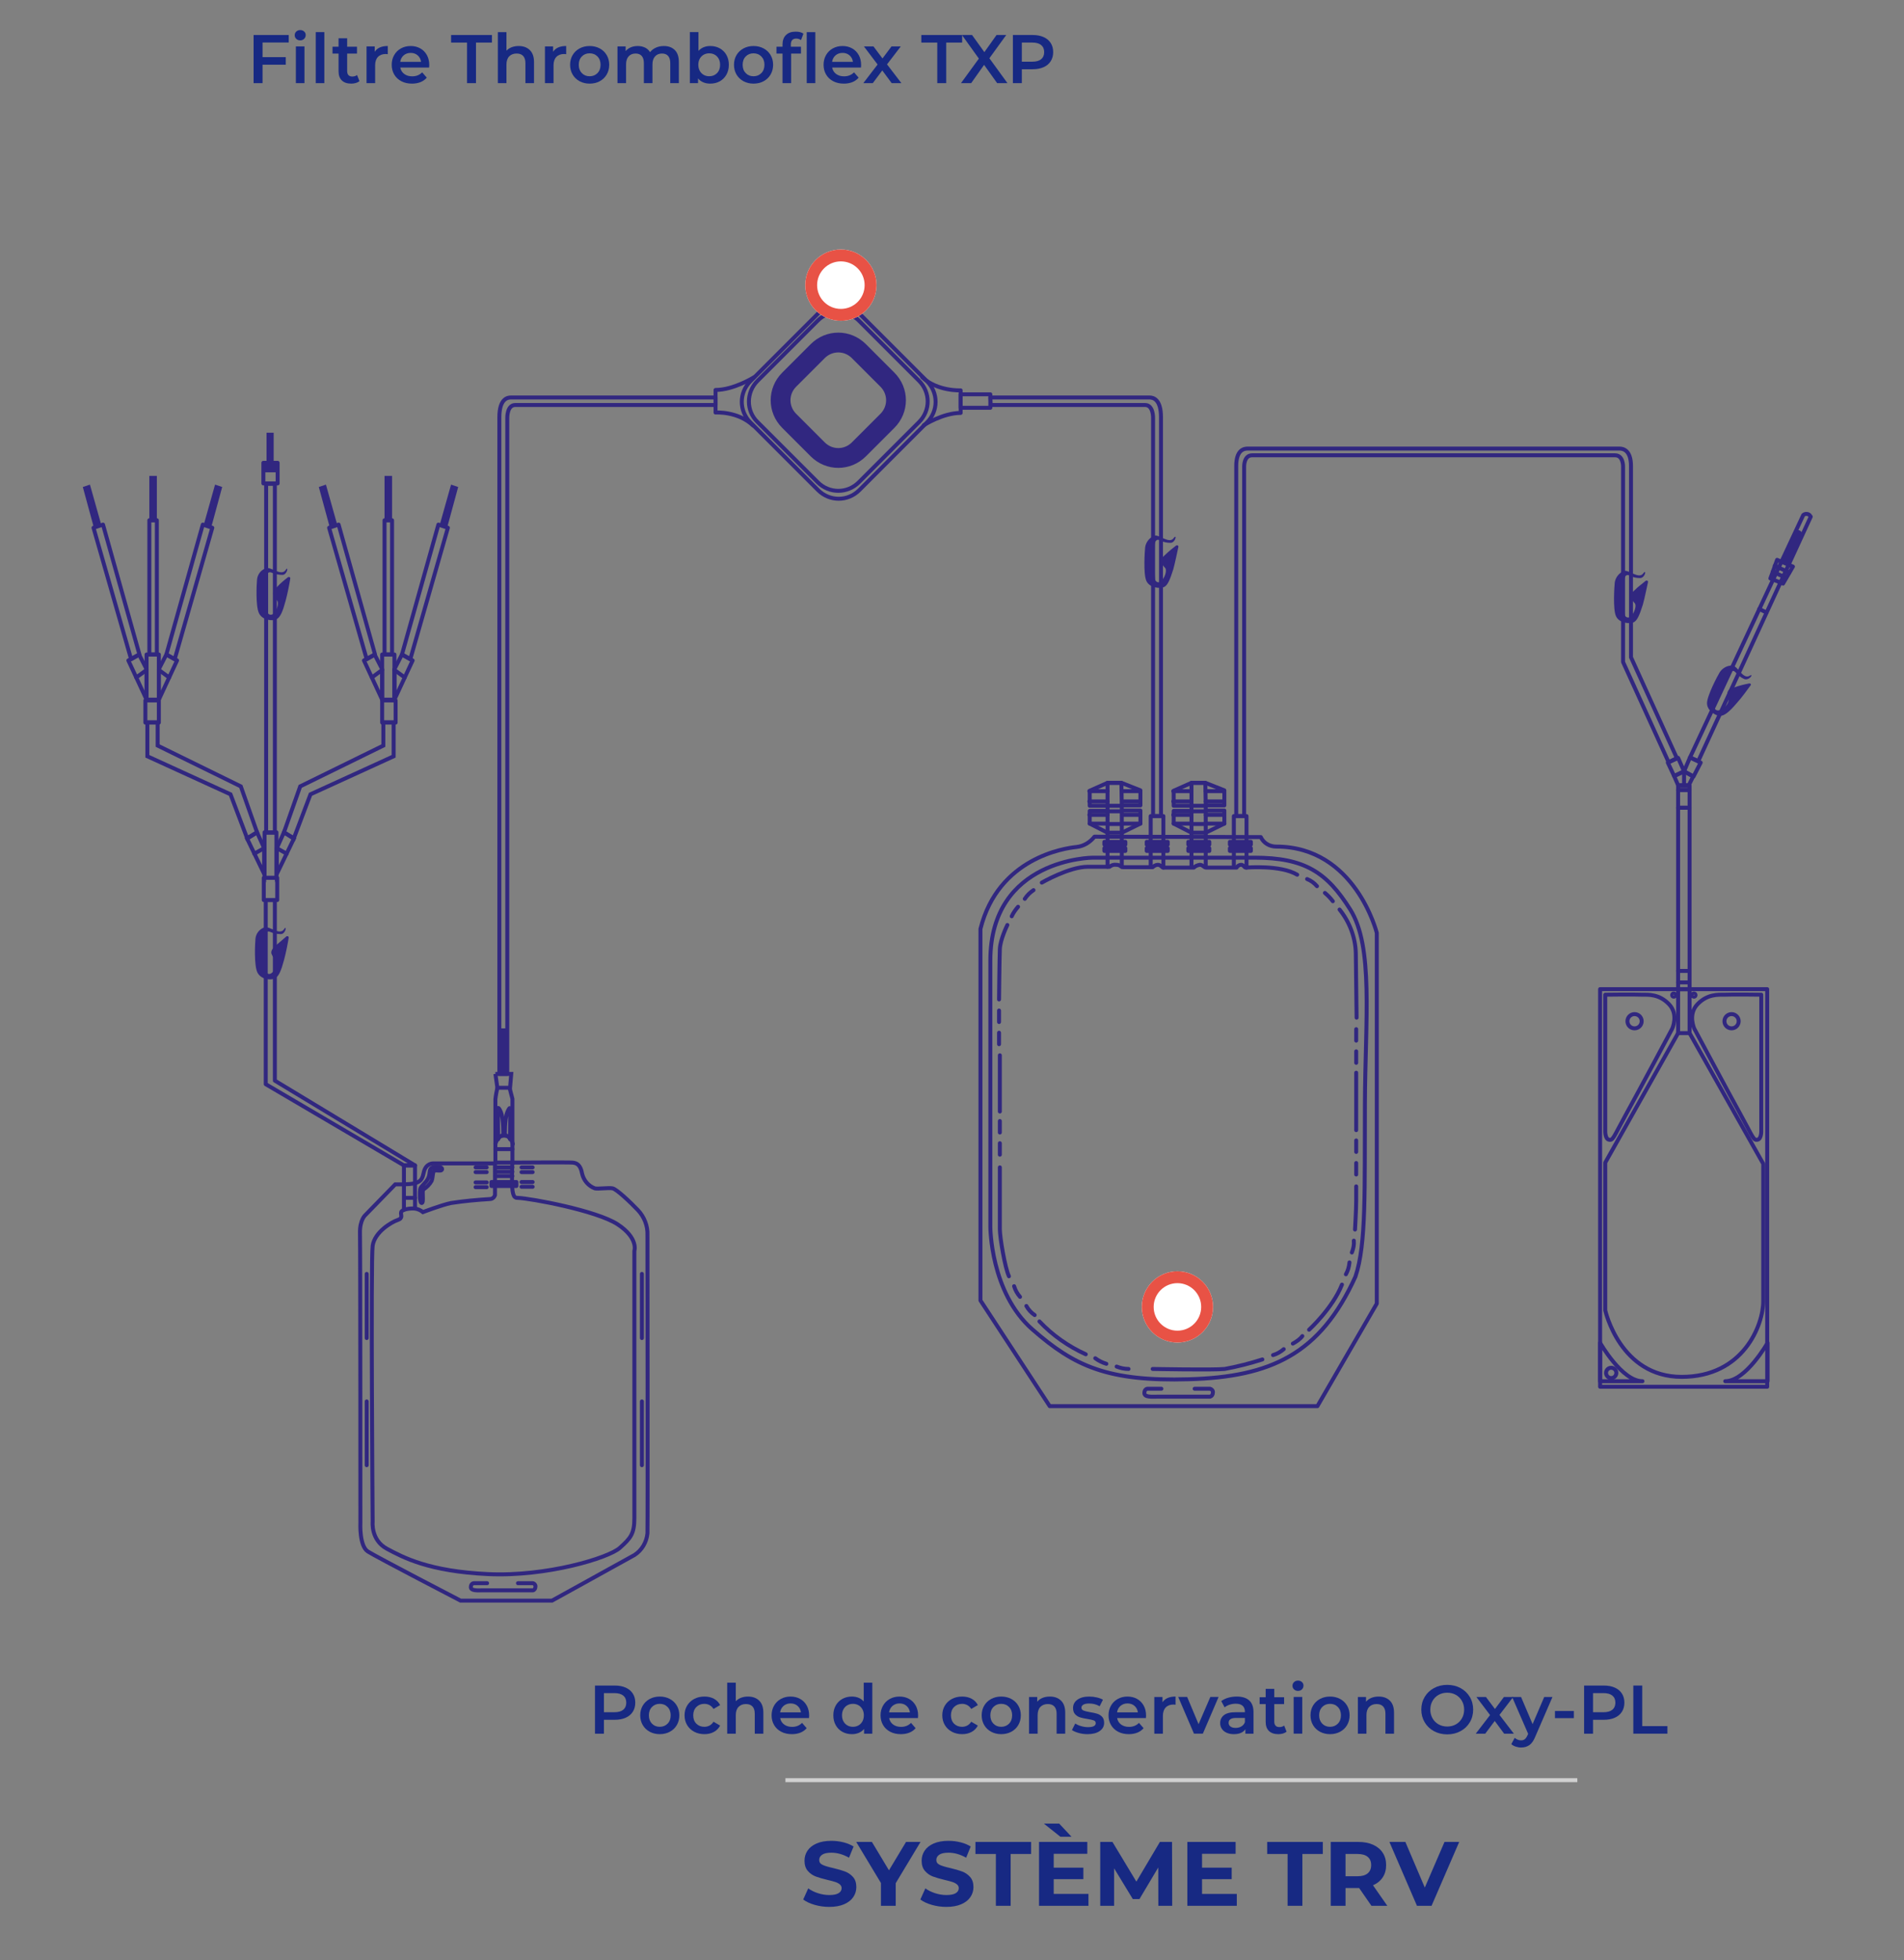<?xml version="1.0" encoding="UTF-8"?>
<svg xmlns="http://www.w3.org/2000/svg" id="Composant_45_1" data-name="Composant 45 1" viewBox="0 0 480.866 495">
  <rect x="0" y="0" width="480.866" height="495" fill="#808080" stroke="none"/>
  <g id="Composant_43_1" data-name="Composant 43 1">
    <g fill="none">
      <path d="m158.02,426.129c.781.348,1.381.845,1.797,1.493.417.648.625,1.418.625,2.31,0,.88-.208,1.646-.625,2.3-.416.654-1.016,1.155-1.797,1.502-.781.348-1.698.521-2.752.521h-2.743v3.507h-2.257v-12.153h5c1.054,0,1.971.173,2.752.521Zm-.616,5.591c.51-.417.764-1.013.764-1.788s-.254-1.372-.764-1.789c-.51-.416-1.256-.625-2.239-.625h-2.64v4.827h2.64c.983,0,1.729-.208,2.239-.625Z" fill="#172983"></path>
      <path d="m164.088,437.275c-.752-.405-1.34-.969-1.762-1.692-.423-.724-.634-1.543-.634-2.457s.211-1.73.634-2.448c.422-.718,1.01-1.278,1.762-1.684.753-.405,1.598-.608,2.535-.608.949,0,1.8.203,2.553.608.752.405,1.339.966,1.762,1.684s.634,1.534.634,2.448-.211,1.733-.634,2.457-1.01,1.287-1.762,1.692c-.753.405-1.604.607-2.553.607-.938,0-1.782-.202-2.535-.607Zm4.515-2.049c.521-.532.781-1.232.781-2.101s-.261-1.568-.781-2.101-1.181-.799-1.979-.799-1.456.267-1.971.799-.772,1.232-.772,2.101.258,1.568.772,2.101c.515.533,1.172.799,1.971.799s1.459-.266,1.979-.799Z" fill="#172983"></path>
      <path d="m175.322,437.275c-.764-.405-1.36-.969-1.788-1.692-.429-.724-.643-1.543-.643-2.457s.214-1.73.643-2.448c.428-.718,1.021-1.278,1.779-1.684s1.623-.608,2.596-.608c.914,0,1.716.186,2.404.556.688.371,1.207.903,1.555,1.598l-1.667.973c-.267-.429-.6-.75-.998-.964-.399-.214-.837-.321-1.312-.321-.811,0-1.481.264-2.014.79s-.799,1.229-.799,2.109.263,1.583.79,2.109c.526.527,1.2.79,2.022.79.475,0,.912-.106,1.312-.321.398-.214.731-.535.998-.964l1.667.973c-.359.694-.883,1.23-1.571,1.606-.689.376-1.485.563-2.388.563-.961,0-1.823-.202-2.587-.607Z" fill="#172983"></path>
      <path d="m191.729,429.41c.706.684,1.06,1.696,1.06,3.039v5.312h-2.17v-5.035c0-.81-.191-1.421-.573-1.832-.382-.41-.927-.616-1.632-.616-.799,0-1.43.24-1.893.721-.464.48-.694,1.172-.694,2.075v4.688h-2.171v-12.883h2.171v4.688c.358-.382.801-.674,1.328-.877.526-.202,1.113-.304,1.762-.304,1.169,0,2.106.342,2.812,1.024Z" fill="#172983"></path>
      <path d="m204.317,433.82h-7.275c.128.684.46,1.225.999,1.624.538.398,1.206.599,2.005.599,1.019,0,1.857-.336,2.518-1.007l1.163,1.337c-.417.497-.943.874-1.58,1.128-.637.255-1.354.382-2.152.382-1.019,0-1.916-.202-2.691-.607s-1.375-.969-1.797-1.692c-.423-.724-.634-1.543-.634-2.457,0-.902.205-1.716.616-2.439s.981-1.287,1.71-1.692c.729-.405,1.551-.608,2.466-.608.902,0,1.71.2,2.422.6s1.268.961,1.667,1.684c.399.724.599,1.561.599,2.509,0,.151-.012.365-.034.643Zm-6.416-3.082c-.48.411-.772.958-.877,1.642h5.261c-.093-.672-.376-1.216-.851-1.633-.475-.416-1.064-.625-1.771-.625-.694,0-1.282.206-1.763.616Z" fill="#172983"></path>
      <path d="m220.307,424.879v12.883h-2.083v-1.198c-.359.44-.802.771-1.329.99-.526.22-1.108.329-1.744.329-.892,0-1.693-.196-2.405-.59s-1.271-.952-1.675-1.676c-.405-.723-.608-1.554-.608-2.491s.203-1.765.608-2.482c.404-.718.963-1.273,1.675-1.667s1.514-.591,2.405-.591c.613,0,1.175.104,1.684.312.51.209.943.521,1.303.938v-4.757h2.17Zm-3.49,10.791c.417-.237.747-.576.99-1.016.243-.44.364-.949.364-1.528s-.121-1.088-.364-1.528c-.243-.439-.573-.778-.99-1.016-.416-.236-.885-.355-1.406-.355-.521,0-.989.119-1.406.355-.416.237-.746.576-.989,1.016-.243.44-.364.949-.364,1.528s.121,1.088.364,1.528c.243.439.573.778.989,1.016.417.237.886.355,1.406.355.521,0,.99-.118,1.406-.355Z" fill="#172983"></path>
      <path d="m231.835,433.82h-7.274c.127.684.46,1.225.998,1.624.538.398,1.207.599,2.005.599,1.019,0,1.858-.336,2.518-1.007l1.164,1.337c-.417.497-.944.874-1.58,1.128-.637.255-1.354.382-2.153.382-1.019,0-1.916-.202-2.691-.607s-1.374-.969-1.797-1.692-.634-1.543-.634-2.457c0-.902.206-1.716.617-2.439.41-.724.98-1.287,1.71-1.692.729-.405,1.551-.608,2.465-.608.903,0,1.711.2,2.423.6.711.399,1.267.961,1.666,1.684.399.724.6,1.561.6,2.509,0,.151-.012.365-.035.643Zm-6.415-3.082c-.48.411-.772.958-.877,1.642h5.261c-.093-.672-.376-1.216-.851-1.633-.475-.416-1.065-.625-1.771-.625-.694,0-1.282.206-1.762.616Z" fill="#172983"></path>
      <path d="m240.411,437.275c-.764-.405-1.359-.969-1.788-1.692-.428-.724-.643-1.543-.643-2.457s.215-1.73.643-2.448c.429-.718,1.021-1.278,1.78-1.684.758-.405,1.623-.608,2.595-.608.915,0,1.717.186,2.405.556.688.371,1.207.903,1.554,1.598l-1.667.973c-.266-.429-.599-.75-.998-.964s-.836-.321-1.311-.321c-.811,0-1.482.264-2.015.79s-.798,1.229-.798,2.109.263,1.583.789,2.109c.527.527,1.201.79,2.023.79.475,0,.911-.106,1.311-.321.399-.214.732-.535.998-.964l1.667.973c-.358.694-.883,1.23-1.571,1.606s-1.484.563-2.388.563c-.96,0-1.822-.202-2.587-.607Z" fill="#172983"></path>
      <path d="m250.326,437.275c-.752-.405-1.34-.969-1.762-1.692-.423-.724-.634-1.543-.634-2.457s.211-1.73.634-2.448c.422-.718,1.01-1.278,1.762-1.684.753-.405,1.598-.608,2.535-.608.949,0,1.8.203,2.553.608.752.405,1.339.966,1.762,1.684s.634,1.534.634,2.448-.211,1.733-.634,2.457-1.01,1.287-1.762,1.692c-.753.405-1.604.607-2.553.607-.938,0-1.782-.202-2.535-.607Zm4.515-2.049c.521-.532.781-1.232.781-2.101s-.261-1.568-.781-2.101-1.181-.799-1.979-.799-1.456.267-1.971.799-.772,1.232-.772,2.101.258,1.568.772,2.101c.515.533,1.172.799,1.971.799s1.459-.266,1.979-.799Z" fill="#172983"></path>
      <path d="m267.965,429.41c.706.684,1.06,1.696,1.06,3.039v5.312h-2.17v-5.035c0-.81-.191-1.421-.573-1.832-.382-.41-.927-.616-1.632-.616-.799,0-1.43.24-1.893.721-.464.48-.694,1.172-.694,2.075v4.688h-2.171v-9.271h2.066v1.198c.358-.429.81-.753,1.354-.973.544-.22,1.157-.33,1.84-.33,1.169,0,2.106.342,2.812,1.024Z" fill="#172983"></path>
      <path d="m272.445,437.588c-.718-.196-1.291-.445-1.719-.746l.834-1.649c.416.277.917.501,1.501.668.585.168,1.161.252,1.728.252,1.297,0,1.945-.341,1.945-1.024,0-.324-.165-.55-.495-.677-.33-.128-.859-.249-1.589-.365-.764-.115-1.386-.248-1.866-.399-.48-.15-.897-.413-1.25-.79-.354-.376-.529-.899-.529-1.571,0-.879.367-1.582,1.103-2.109.734-.526,1.728-.79,2.978-.79.636,0,1.272.073,1.909.218s1.157.338,1.562.581l-.833,1.649c-.787-.463-1.673-.694-2.656-.694-.637,0-1.12.096-1.45.286-.329.191-.494.443-.494.756,0,.347.176.593.529.737.353.146.899.281,1.641.408.74.116,1.349.249,1.823.399s.882.405,1.224.764c.342.359.513.868.513,1.528,0,.868-.377,1.562-1.129,2.083-.753.521-1.777.781-3.073.781-.752,0-1.487-.098-2.205-.295Z" fill="#172983"></path>
      <path d="m289.409,433.82h-7.275c.128.684.46,1.225.999,1.624.538.398,1.206.599,2.005.599,1.019,0,1.857-.336,2.518-1.007l1.163,1.337c-.417.497-.943.874-1.58,1.128-.637.255-1.354.382-2.152.382-1.019,0-1.916-.202-2.691-.607s-1.375-.969-1.797-1.692c-.423-.724-.634-1.543-.634-2.457,0-.902.205-1.716.616-2.439s.981-1.287,1.71-1.692c.729-.405,1.551-.608,2.466-.608.902,0,1.71.2,2.422.6s1.268.961,1.667,1.684c.399.724.599,1.561.599,2.509,0,.151-.012.365-.034.643Zm-6.416-3.082c-.48.411-.772.958-.877,1.642h5.261c-.093-.672-.376-1.216-.851-1.633-.475-.416-1.064-.625-1.771-.625-.694,0-1.282.206-1.763.616Z" fill="#172983"></path>
      <path d="m296.891,428.386v2.066c-.185-.035-.353-.052-.503-.052-.846,0-1.505.246-1.979.737-.475.492-.712,1.201-.712,2.127v4.497h-2.17v-9.271h2.065v1.354c.625-.973,1.725-1.459,3.299-1.459Z" fill="#172983"></path>
      <path d="m307.76,428.49l-3.977,9.271h-2.239l-3.977-9.271h2.258l2.882,6.875,2.969-6.875h2.084Z" fill="#172983"></path>
      <path d="m315.494,429.367c.724.654,1.085,1.641,1.085,2.96v5.435h-2.049v-1.129c-.266.405-.645.715-1.137.93-.492.214-1.085.32-1.779.32-.695,0-1.303-.118-1.823-.355-.521-.237-.924-.567-1.207-.989-.283-.423-.425-.9-.425-1.433,0-.834.309-1.502.929-2.006.619-.503,1.594-.755,2.925-.755h2.396v-.139c0-.648-.194-1.146-.582-1.493-.388-.348-.963-.521-1.728-.521-.521,0-1.032.081-1.536.243s-.929.389-1.276.678l-.851-1.58c.486-.37,1.07-.654,1.754-.851.683-.197,1.406-.296,2.17-.296,1.365,0,2.41.327,3.134.981Zm-1.979,6.562c.423-.248.721-.604.895-1.067v-1.076h-2.24c-1.25,0-1.875.41-1.875,1.232,0,.394.156.706.469.938s.747.348,1.303.348c.544,0,1.027-.125,1.449-.374Z" fill="#172983"></path>
      <path d="m324.931,437.258c-.255.209-.564.365-.929.469-.365.104-.75.156-1.155.156-1.019,0-1.806-.266-2.361-.798s-.833-1.309-.833-2.327v-4.462h-1.528v-1.736h1.528v-2.118h2.17v2.118h2.483v1.736h-2.483v4.41c0,.451.11.796.33,1.033s.538.355.955.355c.486,0,.891-.127,1.215-.382l.608,1.545Z" fill="#172983"></path>
      <path d="m326.824,426.589c-.267-.249-.399-.558-.399-.929,0-.37.133-.68.399-.929.266-.249.596-.373.989-.373s.724.118.99.355c.266.237.399.535.399.895,0,.382-.131.703-.392.963-.26.261-.593.391-.998.391-.394,0-.724-.124-.989-.373Zm-.104,1.901h2.171v9.271h-2.171v-9.271Z" fill="#172983"></path>
      <path d="m333.368,437.275c-.752-.405-1.34-.969-1.762-1.692-.423-.724-.634-1.543-.634-2.457s.211-1.73.634-2.448c.422-.718,1.01-1.278,1.762-1.684.753-.405,1.598-.608,2.535-.608.949,0,1.8.203,2.553.608.752.405,1.339.966,1.762,1.684s.634,1.534.634,2.448-.211,1.733-.634,2.457-1.01,1.287-1.762,1.692c-.753.405-1.604.607-2.553.607-.938,0-1.782-.202-2.535-.607Zm4.515-2.049c.521-.532.781-1.232.781-2.101s-.261-1.568-.781-2.101-1.181-.799-1.979-.799-1.456.267-1.971.799-.772,1.232-.772,2.101.258,1.568.772,2.101c.515.533,1.172.799,1.971.799s1.459-.266,1.979-.799Z" fill="#172983"></path>
      <path d="m351.008,429.41c.706.684,1.06,1.696,1.06,3.039v5.312h-2.17v-5.035c0-.81-.191-1.421-.573-1.832-.382-.41-.927-.616-1.632-.616-.799,0-1.43.24-1.893.721-.464.48-.694,1.172-.694,2.075v4.688h-2.171v-9.271h2.066v1.198c.358-.429.81-.753,1.354-.973.544-.22,1.157-.33,1.84-.33,1.169,0,2.106.342,2.812,1.024Z" fill="#172983"></path>
      <path d="m362.155,437.128c-.995-.538-1.776-1.285-2.344-2.239-.567-.955-.851-2.023-.851-3.204s.283-2.248.851-3.203,1.349-1.701,2.344-2.239c.996-.539,2.112-.808,3.352-.808,1.238,0,2.355.269,3.351.808.995.538,1.776,1.282,2.344,2.23.567.949.851,2.021.851,3.212,0,1.192-.283,2.264-.851,3.212-.567.949-1.349,1.693-2.344,2.231s-2.112.808-3.351.808c-1.239,0-2.355-.27-3.352-.808Zm5.539-1.719c.648-.364,1.157-.874,1.527-1.528.371-.653.556-1.386.556-2.196,0-.81-.185-1.542-.556-2.196-.37-.653-.879-1.163-1.527-1.527-.648-.365-1.378-.547-2.188-.547-.811,0-1.54.182-2.188.547-.648.364-1.158.874-1.528,1.527-.37.654-.556,1.387-.556,2.196,0,.811.186,1.543.556,2.196.37.654.88,1.164,1.528,1.528.647.364,1.377.547,2.188.547.81,0,1.539-.183,2.188-.547Z" fill="#172983"></path>
      <path d="m379.881,437.762l-2.378-3.212-2.396,3.212h-2.396l3.611-4.705-3.455-4.566h2.413l2.274,3.038,2.274-3.038h2.344l-3.472,4.531,3.628,4.74h-2.448Z" fill="#172983"></path>
      <path d="m392.087,428.49l-4.341,10.018c-.405,1.008-.896,1.717-1.476,2.127-.579.411-1.279.617-2.101.617-.463,0-.92-.076-1.372-.227-.451-.15-.821-.358-1.11-.625l.867-1.597c.209.196.454.353.738.469.283.115.57.174.859.174.382,0,.697-.099.946-.296.249-.196.478-.526.686-.989l.156-.364-4.045-9.307h2.257l2.917,6.858,2.935-6.858h2.083Z" fill="#172983"></path>
      <path d="m392.712,432.032h4.774v1.806h-4.774v-1.806Z" fill="#172983"></path>
      <path d="m407.825,426.129c.781.348,1.381.845,1.797,1.493.417.648.625,1.418.625,2.31,0,.88-.208,1.646-.625,2.3-.416.654-1.016,1.155-1.797,1.502-.781.348-1.698.521-2.752.521h-2.743v3.507h-2.257v-12.153h5c1.054,0,1.971.173,2.752.521Zm-.616,5.591c.51-.417.764-1.013.764-1.788s-.254-1.372-.764-1.789c-.51-.416-1.256-.625-2.239-.625h-2.64v4.827h2.64c.983,0,1.729-.208,2.239-.625Z" fill="#172983"></path>
      <path d="m412.505,425.608h2.257v10.243h6.354v1.91h-8.611v-12.153Z" fill="#172983"></path>
    </g>
    <g fill="none">
      <path d="m205.725,480.98c-1.19-.346-2.146-.795-2.868-1.348l1.267-2.811c.691.507,1.514.914,2.466,1.221.952.308,1.904.461,2.856.461,1.061,0,1.844-.157,2.35-.472.508-.315.761-.733.761-1.256,0-.384-.149-.703-.449-.956-.3-.254-.684-.457-1.151-.61-.469-.154-1.103-.323-1.9-.507-1.229-.292-2.235-.584-3.02-.876-.783-.292-1.455-.761-2.016-1.405-.561-.646-.84-1.505-.84-2.58,0-.938.253-1.786.76-2.546.507-.761,1.271-1.363,2.293-1.809,1.021-.445,2.269-.668,3.743-.668,1.028,0,2.035.123,3.019.368.982.246,1.843.599,2.58,1.06l-1.152,2.834c-1.49-.845-2.98-1.267-4.469-1.267-1.045,0-1.816.169-2.316.507-.499.338-.748.783-.748,1.336s.287.964.863,1.232,1.455.534,2.639.795c1.229.292,2.234.584,3.018.875.783.292,1.455.753,2.016,1.383s.842,1.482.842,2.558c0,.921-.258,1.762-.772,2.522s-1.286,1.363-2.315,1.809-2.281.668-3.756.668c-1.274,0-2.507-.173-3.697-.519Z" fill="#172983"></path>
      <path d="m226.218,475.509v5.714h-3.732v-5.76l-6.243-10.367h3.963l4.308,7.165,4.309-7.165h3.663l-6.267,10.413Z" fill="#172983"></path>
      <path d="m235.307,480.98c-1.191-.346-2.146-.795-2.869-1.348l1.268-2.811c.691.507,1.513.914,2.465,1.221.953.308,1.904.461,2.857.461,1.06,0,1.843-.157,2.35-.472.507-.315.76-.733.76-1.256,0-.384-.148-.703-.449-.956-.299-.254-.684-.457-1.151-.61-.469-.154-1.103-.323-1.9-.507-1.229-.292-2.235-.584-3.019-.876s-1.455-.761-2.016-1.405c-.561-.646-.841-1.505-.841-2.58,0-.938.253-1.786.761-2.546.506-.761,1.27-1.363,2.292-1.809,1.021-.445,2.269-.668,3.743-.668,1.029,0,2.035.123,3.019.368.983.246,1.843.599,2.581,1.06l-1.152,2.834c-1.49-.845-2.98-1.267-4.47-1.267-1.045,0-1.816.169-2.315.507-.5.338-.749.783-.749,1.336s.288.964.864,1.232,1.455.534,2.638.795c1.229.292,2.235.584,3.019.875.783.292,1.455.753,2.016,1.383s.841,1.482.841,2.558c0,.921-.257,1.762-.772,2.522-.514.761-1.286,1.363-2.314,1.809-1.029.445-2.281.668-3.756.668-1.275,0-2.508-.173-3.697-.519Z" fill="#172983"></path>
      <path d="m251.514,468.137h-5.16v-3.041h14.054v3.041h-5.161v13.086h-3.732v-13.086Z" fill="#172983"></path>
      <path d="m274.899,478.228v2.995h-12.487v-16.127h12.188v2.995h-8.478v3.502h7.487v2.902h-7.487v3.732h8.777Zm-11.266-17.763h3.87l3.11,3.317h-2.811l-4.17-3.317Z" fill="#172983"></path>
      <path d="m292.546,481.223l-.022-9.677-4.746,7.972h-1.682l-4.724-7.764v9.469h-3.502v-16.127h3.087l6.037,10.021,5.943-10.021h3.064l.046,16.127h-3.502Z" fill="#172983"></path>
      <path d="m312.36,478.228v2.995h-12.487v-16.127h12.188v2.995h-8.478v3.502h7.487v2.902h-7.487v3.732h8.777Z" fill="#172983"></path>
      <path d="m325.192,468.137h-5.16v-3.041h14.053v3.041h-5.16v13.086h-3.732v-13.086Z" fill="#172983"></path>
      <path d="m346.364,481.223l-3.109-4.492h-3.434v4.492h-3.732v-16.127h6.981c1.429,0,2.669.238,3.721.714,1.052.477,1.862,1.152,2.431,2.027.568.876.853,1.912.853,3.11s-.288,2.231-.864,3.099c-.576.868-1.394,1.532-2.453,1.993l3.617,5.184h-4.01Zm-.943-12.36c-.584-.483-1.438-.726-2.559-.726h-3.041v5.621h3.041c1.121,0,1.975-.245,2.559-.737.583-.491.875-1.183.875-2.073,0-.906-.292-1.602-.875-2.085Z" fill="#172983"></path>
      <path d="m368.528,465.096l-6.981,16.127h-3.687l-6.957-16.127h4.031l4.908,11.52,4.976-11.52h3.71Z" fill="#172983"></path>
    </g>
  </g>
  <g id="Composant_44_1" data-name="Composant 44 1">
    <line id="Ligne_660" data-name="Ligne 660" x1="198.366" y1="449.5" x2="398.366" y2="449.5" fill="none" stroke="#d0d0d0"></line>
    <g id="Groupe_2388" data-name="Groupe 2388">
      <path id="Tracé_9267" data-name="Tracé 9267" d="m190.416,95.265s-5.1,3.2-9.7,3.2v5.7s5.6-.4,9.5,3.3" fill="none" stroke="#312780" stroke-linecap="round" stroke-linejoin="round"></path>
      <path id="Tracé_9268" data-name="Tracé 9268" d="m233.316,107.365s4.8-3.1,9.3-3.1v-5.7s-5.8.3-9.7-3.3" fill="none" stroke="#312780" stroke-linecap="round" stroke-linejoin="round"></path>
      <path id="Tracé_9269" data-name="Tracé 9269" d="m250.116,100.365h40.2c.9,0,2.9.4,2.9,5v100.7h-2v-100.5s.1-3.3-2-3.3h-39l-.1-1.9Z" fill="none" stroke="#312780" stroke-linecap="round" stroke-linejoin="round"></path>
      <path id="Tracé_9270" data-name="Tracé 9270" d="m180.716,100.365h-51.7c-.9,0-2.9.4-2.9,5v165.8h2V105.565s-.1-3.3,2-3.3h50.6v-1.9Z" fill="none" stroke="#312780" stroke-linecap="round" stroke-linejoin="round"></path>
      <path id="Rectangle_2736" data-name="Rectangle 2736" d="m189.516,96.265l17.1-17.1c2.9-2.9,7.5-2.9,10.4,0l17.1,17.1c2.9,2.9,2.9,7.5,0,10.4l-17.1,17.1c-2.9,2.9-7.5,2.9-10.4,0l-17.1-17.1c-2.9-2.9-2.9-7.5,0-10.4Z" fill="none" stroke="#312780" stroke-linecap="round" stroke-linejoin="round"></path>
      <path id="Rectangle_2737" data-name="Rectangle 2737" d="m191.316,96.165l15.2-15.2c2.9-2.9,7.5-2.9,10.4,0l15.2,15.2c2.9,2.9,2.9,7.5,0,10.4l-15.2,15.2c-2.9,2.9-7.5,2.9-10.4,0l-15.2-15.2c-2.9-2.8-2.9-7.5,0-10.4Z" fill="none" stroke="#312780" stroke-linecap="round" stroke-linejoin="round"></path>
      <path id="Rectangle_2738" data-name="Rectangle 2738" d="m199.316,95.865l7.2-7.2c2.9-2.9,7.5-2.9,10.4,0l7.2,7.2c2.9,2.9,2.9,7.5,0,10.4l-7.2,7.2c-2.9,2.9-7.5,2.9-10.4,0l-7.2-7.2c-2.9-2.9-2.9-7.5,0-10.4Z" fill="none" stroke="#312780" stroke-linecap="round" stroke-linejoin="round" stroke-width="5"></path>
      <rect id="Rectangle_2739" data-name="Rectangle 2739" x="242.616" y="99.565" width="7.5" height="3.4" fill="none" stroke="#312780" stroke-linecap="round" stroke-linejoin="round"></rect>
      <rect id="Rectangle_2740" data-name="Rectangle 2740" x="126.116" y="259.665" width="2" height="11.5" fill="#312780"></rect>
      <path id="Tracé_9271" data-name="Tracé 9271" d="m297.016,137.765c.1-.1.3-.1.5,0,.1.1.1.2.1.3-.3,1.3-.8,3.9-1.3,5.7-.8,2.5-1.4,4.1-2.4,4.5s-3.6.2-4.4-1.6-.4-7.5-.3-8.5c.2-1.3,1.1-2.4,2.3-2.9,1.2-.4,3.8,2.2,4.9.6.9-1.2.5,1.2-.8,1.2-1,0-1.9-.2-2.8-.7-.8-.3-1.2.4-1.2,1.5,0,.9-.2,8.1.2,8.7.2.4,1,.9,1.8-.2s1.1-2.6.6-3c-.4-.4-.8-1-.9-1.6,0-.4,0-.9,1.1-1.8.5-.5,1.8-1.6,2.6-2.2Z" fill="#312780"></path>
      <path id="Tracé_9272" data-name="Tracé 9272" d="m415.616,146.665c.1-.1.3-.1.5,0,.1.1.1.2.1.3-.3,1.3-.8,3.9-1.3,5.7-.8,2.5-1.4,4.1-2.4,4.5s-3.6.2-4.4-1.6-.4-7.5-.3-8.5c.2-1.3,1.1-2.4,2.3-2.9,1.2-.4,3.8,2.2,4.9.6.9-1.2.5,1.2-.8,1.2-1,0-1.9-.2-2.8-.7-.8-.3-1.2.4-1.2,1.5,0,.9-.2,8.1.2,8.7.2.4,1,.9,1.8-.2s1.1-2.6.6-3c-.4-.4-.8-1-.9-1.6,0-.4,0-.9,1.1-1.8.4-.5,1.8-1.5,2.6-2.2Z" fill="#312780"></path>
      <path id="Tracé_9273" data-name="Tracé 9273" d="m441.816,172.565c.2,0,.3.1.4.2,0,.1,0,.2-.1.3-.8,1.1-2.3,3.2-3.6,4.6-1.7,2-3,3.1-4.1,3.1s-3.3-1.3-3.3-3.2,2.7-7,3.2-7.8c.7-1.1,2-1.8,3.3-1.7,1.3.2,2.6,3.5,4.2,2.6,1.3-.8,0,1.3-1.3.8-.9-.4-1.6-1-2.3-1.8-.6-.6-1.3-.1-1.8.9-.4.9-3.5,7.3-3.4,8,0,.5.5,1.2,1.7.6s2-1.9,1.8-2.5-.3-1.2-.2-1.9c.1-.3.3-.8,1.7-1.2,1.1-.4,2.7-.8,3.8-1Z" fill="#312780"></path>
      <path id="Tracé_9274" data-name="Tracé 9274" d="m276.416,211.265c-1.1,1.4-2.7,2.4-4.5,2.6-3,.3-19.8,2.7-24.3,20.7v93.8l17.5,26.7h67.6l15-25.9v-93.6s-5.4-21.8-25.4-21.8c-1.7,0-3.2-.9-3.9-2.4l-42-.1Z" fill="none" stroke="#312780" stroke-linecap="round" stroke-linejoin="round"></path>
      <path id="Tracé_9275" data-name="Tracé 9275" d="m316.816,216.565h-40.8s-25.9.1-25.9,26v67.2s0,16.6,10.6,25.9,19,13.2,39.6,12.6,33.1-6.3,42-25.9c2.8-8.2,2.3-22.3,2.4-43.7s2.2-39.6-3.7-49-11.5-13.1-24.2-13.1Z" fill="none" stroke="#312780" stroke-linecap="round" stroke-linejoin="round"></path>
      <path id="Tracé_9276" data-name="Tracé 9276" d="m293.316,350.665h-3.5s-.8,0-.8,1.1,2,.9,3.2.9h13.4c.4-.1.7-.5.7-1,.1-.5-.3-.9-.7-1h-3.9" fill="none" stroke="#312780" stroke-linecap="round" stroke-linejoin="round"></path>
      <path id="Tracé_9277" data-name="Tracé 9277" d="m123.016,399.765h-3.3s-.8,0-.8,1,1.9.8,3,.8h12.7c.4-.1.6-.5.6-.9.1-.4-.3-.9-.7-.9h-3.7" fill="none" stroke="#312780" stroke-linecap="round" stroke-linejoin="round"></path>
      <path id="Tracé_9278" data-name="Tracé 9278" d="m263.116,222.865s6.9-4,11.6-4h5.5c.5-.4,1.1-.6,1.7-.5,1.1,0,1.1.6,1.7.6h7.5c.3-.3.8-.6,1.3-.6.7,0,1.1.7,1.3.7h7.8c.4-.4.9-.6,1.5-.7.8,0,1,.7,1.6.7h7.7c.2-.4.7-.7,1.1-.7.7,0,.8.7,1.2.7s8.8-.7,13,1.8" fill="none" stroke="#312780" stroke-linecap="round" stroke-linejoin="round"></path>
      <path id="Tracé_9279" data-name="Tracé 9279" d="m330.116,221.965c1,.4,1.8,1,2.5,1.8" fill="none" stroke="#312780" stroke-linecap="round" stroke-linejoin="round"></path>
      <path id="Tracé_9280" data-name="Tracé 9280" d="m334.616,225.465c.7.6,1.4,1.3,2,2.1" fill="none" stroke="#312780" stroke-linecap="round" stroke-linejoin="round"></path>
      <path id="Tracé_9281" data-name="Tracé 9281" d="m261.016,224.765c-.9.6-1.6,1.3-2.2,2.2" fill="none" stroke="#312780" stroke-linecap="round" stroke-linejoin="round"></path>
      <path id="Tracé_9282" data-name="Tracé 9282" d="m257.116,228.965c-.6.7-1.2,1.5-1.6,2.4" fill="none" stroke="#312780" stroke-linecap="round" stroke-linejoin="round"></path>
      <path id="Tracé_9283" data-name="Tracé 9283" d="m256.116,324.765c.3,1,.8,1.9,1.5,2.7" fill="none" stroke="#312780" stroke-linecap="round" stroke-linejoin="round"></path>
      <path id="Tracé_9284" data-name="Tracé 9284" d="m259.216,329.765c.5.9,1.2,1.7,2.1,2.3" fill="none" stroke="#312780" stroke-linecap="round" stroke-linejoin="round"></path>
      <path id="Tracé_9285" data-name="Tracé 9285" d="m321.516,342.165c1-.3,1.9-.8,2.7-1.5" fill="none" stroke="#312780" stroke-linecap="round" stroke-linejoin="round"></path>
      <path id="Tracé_9286" data-name="Tracé 9286" d="m326.516,339.265c.9-.5,1.8-1.1,2.4-1.9" fill="none" stroke="#312780" stroke-linecap="round" stroke-linejoin="round"></path>
      <path id="Tracé_9287" data-name="Tracé 9287" d="m276.616,342.965c.8.6,1.8,1.1,2.8,1.4" fill="none" stroke="#312780" stroke-linecap="round" stroke-linejoin="round"></path>
      <path id="Tracé_9288" data-name="Tracé 9288" d="m282.016,345.065c1,.4,2,.6,3,.6" fill="none" stroke="#312780" stroke-linecap="round" stroke-linejoin="round"></path>
      <path id="Tracé_9289" data-name="Tracé 9289" d="m339.916,321.765c.5-.9.8-1.9.9-3" fill="none" stroke="#312780" stroke-linecap="round" stroke-linejoin="round"></path>
      <path id="Tracé_9290" data-name="Tracé 9290" d="m341.416,316.265c.4-1,.6-2,.5-3" fill="none" stroke="#312780" stroke-linecap="round" stroke-linejoin="round"></path>
      <path id="Tracé_9291" data-name="Tracé 9291" d="m338.316,229.665c2.5,3.1,4,7,4.1,11,.1,6.6.2,16.3.2,16.3" fill="none" stroke="#312780" stroke-linecap="round" stroke-linejoin="round"></path>
      <line id="Ligne_540" data-name="Ligne 540" x1="342.516" y1="259.865" x2="342.516" y2="262.765" fill="none" stroke="#312780" stroke-linecap="round" stroke-linejoin="round"></line>
      <line id="Ligne_541" data-name="Ligne 541" x1="342.516" y1="265.465" x2="342.516" y2="268.365" fill="none" stroke="#312780" stroke-linecap="round" stroke-linejoin="round"></line>
      <line id="Ligne_542" data-name="Ligne 542" x1="252.316" y1="255.165" x2="252.316" y2="258.065" fill="none" stroke="#312780" stroke-linecap="round" stroke-linejoin="round"></line>
      <line id="Ligne_543" data-name="Ligne 543" x1="252.316" y1="260.765" x2="252.316" y2="263.665" fill="none" stroke="#312780" stroke-linecap="round" stroke-linejoin="round"></line>
      <line id="Ligne_544" data-name="Ligne 544" x1="252.516" y1="283.065" x2="252.516" y2="285.965" fill="none" stroke="#312780" stroke-linecap="round" stroke-linejoin="round"></line>
      <line id="Ligne_545" data-name="Ligne 545" x1="252.516" y1="288.665" x2="252.516" y2="291.565" fill="none" stroke="#312780" stroke-linecap="round" stroke-linejoin="round"></line>
      <line id="Ligne_546" data-name="Ligne 546" x1="252.516" y1="266.465" x2="252.516" y2="280.665" fill="none" stroke="#312780" stroke-linecap="round" stroke-linejoin="round"></line>
      <line id="Ligne_547" data-name="Ligne 547" x1="342.516" y1="287.965" x2="342.516" y2="290.865" fill="none" stroke="#312780" stroke-linecap="round" stroke-linejoin="round"></line>
      <line id="Ligne_548" data-name="Ligne 548" x1="342.516" y1="293.665" x2="342.516" y2="296.565" fill="none" stroke="#312780" stroke-linecap="round" stroke-linejoin="round"></line>
      <line id="Ligne_549" data-name="Ligne 549" x1="342.516" y1="270.865" x2="342.516" y2="285.365" fill="none" stroke="#312780" stroke-linecap="round" stroke-linejoin="round"></line>
      <path id="Tracé_9292" data-name="Tracé 9292" d="m254.416,233.565s-1.8,3.6-1.9,6.1-.2,12.7-.2,12.7" fill="none" stroke="#312780" stroke-linecap="round" stroke-linejoin="round"></path>
      <path id="Tracé_9293" data-name="Tracé 9293" d="m252.516,294.765v15.6c0,2.1,1.3,9.8,2.3,11.9" fill="none" stroke="#312780" stroke-linecap="round" stroke-linejoin="round"></path>
      <path id="Tracé_9294" data-name="Tracé 9294" d="m262.516,333.665c3.3,3.5,7.3,6.3,11.7,8.3" fill="none" stroke="#312780" stroke-linecap="round" stroke-linejoin="round"></path>
      <path id="Tracé_9295" data-name="Tracé 9295" d="m291.116,345.665s15.3.3,18.2,0c3.2-.6,6.4-1.4,9.5-2.4" fill="none" stroke="#312780" stroke-linecap="round" stroke-linejoin="round"></path>
      <path id="Tracé_9296" data-name="Tracé 9296" d="m330.616,335.765s6-5.5,8.3-11.4" fill="none" stroke="#312780" stroke-linecap="round" stroke-linejoin="round"></path>
      <path id="Tracé_9297" data-name="Tracé 9297" d="m342.216,310.465s.3-5.2.3-7.2v-3.7" fill="none" stroke="#312780" stroke-linecap="round" stroke-linejoin="round"></path>
      <path id="Tracé_9298" data-name="Tracé 9298" d="m279.716,218.865v-10.9h-4.5v-3.2h4.5v-1.3h-4.5v-3.8l4.5-2h3.5l4.8,1.9v3.8h-4.7v1.3h4.7v3.3h-4.7v10.9" fill="none" stroke="#312780" stroke-linecap="round" stroke-linejoin="round"></path>
      <path id="Tracé_9299" data-name="Tracé 9299" d="m288.016,207.965l-4.7,2.3h-3.6l-4.5-2.3" fill="none" stroke="#312780" stroke-linecap="round" stroke-linejoin="round"></path>
      <path id="Tracé_9300" data-name="Tracé 9300" d="m279.716,203.465v-5.8h3.5l.1,5.8h-3.6Z" fill="none" stroke="#312780" stroke-linecap="round" stroke-linejoin="round"></path>
      <path id="Tracé_9301" data-name="Tracé 9301" d="m279.716,204.865v3.2h3.6v-3.2h-3.6Z" fill="none" stroke="#312780" stroke-linecap="round" stroke-linejoin="round"></path>
      <line id="Ligne_550" data-name="Ligne 550" x1="275.116" y1="199.765" x2="279.716" y2="199.765" fill="none" stroke="#312780" stroke-linecap="round" stroke-linejoin="round"></line>
      <line id="Ligne_551" data-name="Ligne 551" x1="283.416" y1="199.765" x2="287.916" y2="199.765" fill="none" stroke="#312780" stroke-linecap="round" stroke-linejoin="round"></line>
      <line id="Ligne_552" data-name="Ligne 552" x1="275.116" y1="202.365" x2="279.716" y2="202.365" fill="none" stroke="#312780" stroke-linecap="round" stroke-linejoin="round"></line>
      <line id="Ligne_553" data-name="Ligne 553" x1="283.416" y1="202.365" x2="287.916" y2="202.365" fill="none" stroke="#312780" stroke-linecap="round" stroke-linejoin="round"></line>
      <line id="Ligne_554" data-name="Ligne 554" x1="275.116" y1="205.765" x2="279.716" y2="205.765" fill="none" stroke="#312780" stroke-linecap="round" stroke-linejoin="round"></line>
      <line id="Ligne_555" data-name="Ligne 555" x1="283.416" y1="205.765" x2="287.916" y2="205.765" fill="none" stroke="#312780" stroke-linecap="round" stroke-linejoin="round"></line>
      <rect id="Rectangle_2741" data-name="Rectangle 2741" x="278.916" y="212.565" width="5.3" height=".7" fill="none" stroke="#312780" stroke-linecap="round" stroke-linejoin="round"></rect>
      <rect id="Rectangle_2742" data-name="Rectangle 2742" x="278.916" y="214.165" width="5.3" height=".7" fill="none" stroke="#312780" stroke-linecap="round" stroke-linejoin="round"></rect>
      <rect id="Rectangle_2743" data-name="Rectangle 2743" x="289.616" y="212.565" width="5.3" height=".7" fill="none" stroke="#312780" stroke-linecap="round" stroke-linejoin="round"></rect>
      <rect id="Rectangle_2744" data-name="Rectangle 2744" x="289.616" y="214.165" width="5.3" height=".7" fill="none" stroke="#312780" stroke-linecap="round" stroke-linejoin="round"></rect>
      <rect id="Rectangle_2745" data-name="Rectangle 2745" x="310.616" y="212.565" width="5.3" height=".7" fill="none" stroke="#312780" stroke-linecap="round" stroke-linejoin="round"></rect>
      <rect id="Rectangle_2746" data-name="Rectangle 2746" x="310.616" y="214.165" width="5.3" height=".7" fill="none" stroke="#312780" stroke-linecap="round" stroke-linejoin="round"></rect>
      <path id="Tracé_9302" data-name="Tracé 9302" d="m300.916,218.865v-10.9h-4.5v-3.2h4.5v-1.3h-4.5v-3.8l4.5-2h3.5l4.8,1.9v3.8h-4.7v1.3h4.7v3.3h-4.7v10.9" fill="none" stroke="#312780" stroke-linecap="round" stroke-linejoin="round"></path>
      <path id="Tracé_9303" data-name="Tracé 9303" d="m309.216,207.965l-4.7,2.3h-3.6l-4.5-2.3" fill="none" stroke="#312780" stroke-linecap="round" stroke-linejoin="round"></path>
      <path id="Tracé_9304" data-name="Tracé 9304" d="m300.916,203.465v-5.8h3.5l.1,5.8h-3.6Z" fill="none" stroke="#312780" stroke-linecap="round" stroke-linejoin="round"></path>
      <path id="Tracé_9305" data-name="Tracé 9305" d="m300.916,204.865v3.2h3.6v-3.2h-3.6Z" fill="none" stroke="#312780" stroke-linecap="round" stroke-linejoin="round"></path>
      <line id="Ligne_556" data-name="Ligne 556" x1="296.316" y1="199.765" x2="300.916" y2="199.765" fill="none" stroke="#312780" stroke-linecap="round" stroke-linejoin="round"></line>
      <line id="Ligne_557" data-name="Ligne 557" x1="304.516" y1="199.765" x2="309.116" y2="199.765" fill="none" stroke="#312780" stroke-linecap="round" stroke-linejoin="round"></line>
      <line id="Ligne_558" data-name="Ligne 558" x1="296.316" y1="202.365" x2="300.916" y2="202.365" fill="none" stroke="#312780" stroke-linecap="round" stroke-linejoin="round"></line>
      <line id="Ligne_559" data-name="Ligne 559" x1="304.516" y1="202.365" x2="309.116" y2="202.365" fill="none" stroke="#312780" stroke-linecap="round" stroke-linejoin="round"></line>
      <line id="Ligne_560" data-name="Ligne 560" x1="296.316" y1="205.765" x2="300.916" y2="205.765" fill="none" stroke="#312780" stroke-linecap="round" stroke-linejoin="round"></line>
      <line id="Ligne_561" data-name="Ligne 561" x1="304.516" y1="205.765" x2="309.116" y2="205.765" fill="none" stroke="#312780" stroke-linecap="round" stroke-linejoin="round"></line>
      <rect id="Rectangle_2747" data-name="Rectangle 2747" x="300.116" y="212.565" width="5.3" height=".7" fill="none" stroke="#312780" stroke-linecap="round" stroke-linejoin="round"></rect>
      <rect id="Rectangle_2748" data-name="Rectangle 2748" x="300.116" y="214.165" width="5.3" height=".7" fill="none" stroke="#312780" stroke-linecap="round" stroke-linejoin="round"></rect>
      <path id="Tracé_9306" data-name="Tracé 9306" d="m290.616,218.965v-12.9h3.2v13" fill="none" stroke="#312780" stroke-linecap="round" stroke-linejoin="round"></path>
      <path id="Tracé_9307" data-name="Tracé 9307" d="m311.616,218.965v-12.9h3.2v13" fill="none" stroke="#312780" stroke-linecap="round" stroke-linejoin="round"></path>
      <path id="Tracé_9308" data-name="Tracé 9308" d="m411.916,165.965v-48.3c0-4-2-4.4-2.9-4.4h-93.9c-.9,0-2.9.3-2.9,4.4v88.4h2v-88.2s-.1-2.9,2-2.9h91.7c2.1,0,2,2.9,2,2.9v49.3l11.5,25.3,2.1-1-11.6-25.5Z" fill="none" stroke="#312780" stroke-linecap="round" stroke-linejoin="round"></path>
      <path id="Tracé_9309" data-name="Tracé 9309" d="m421.216,192.565l2.6-1.2,1.5,3.4-2.5,1.2-1.6-3.4Z" fill="none" stroke="#312780" stroke-linecap="round" stroke-linejoin="round"></path>
      <path id="Tracé_9310" data-name="Tracé 9310" d="m425.316,194.765l1.5-3.5,2.7,1.3-1.8,3.5-2.4-1.3Z" fill="none" stroke="#312780" stroke-linecap="round" stroke-linejoin="round"></path>
      <path id="Tracé_9311" data-name="Tracé 9311" d="m422.816,195.965l2.5-1.2,2.3,1.3-1.1,2.2h-2.7l-1-2.3Z" fill="none" stroke="#312780" stroke-linecap="round" stroke-linejoin="round"></path>
      <line id="Ligne_562" data-name="Ligne 562" x1="425.316" y1="194.765" x2="425.316" y2="198.265" fill="none" stroke="#312780" stroke-linecap="round" stroke-linejoin="round"></line>
      <rect id="Rectangle_2749" data-name="Rectangle 2749" x="423.816" y="198.365" width="2.9" height="1.1" fill="none" stroke="#312780" stroke-linecap="round" stroke-linejoin="round"></rect>
      <rect id="Rectangle_2750" data-name="Rectangle 2750" x="423.816" y="199.465" width="2.9" height="4.5" fill="none" stroke="#312780" stroke-linecap="round" stroke-linejoin="round"></rect>
      <rect id="Rectangle_2751" data-name="Rectangle 2751" x="423.816" y="203.965" width="2.9" height="45.8" fill="none" stroke="#312780" stroke-linecap="round" stroke-linejoin="round"></rect>
      <line id="Ligne_563" data-name="Ligne 563" x1="423.816" y1="248.065" x2="426.616" y2="248.065" fill="none" stroke="#312780" stroke-linecap="round" stroke-linejoin="round"></line>
      <line id="Ligne_564" data-name="Ligne 564" x1="423.816" y1="245.165" x2="426.616" y2="245.165" fill="none" stroke="#312780" stroke-linecap="round" stroke-linejoin="round"></line>
      <rect id="Rectangle_2752" data-name="Rectangle 2752" x="404.116" y="249.765" width="42.2" height="100.4" fill="none" stroke="#312780" stroke-linecap="round" stroke-linejoin="round"></rect>
      <path id="Tracé_9313" data-name="Tracé 9313" d="m405.416,251.165v34.6s0,1.8.9,2c1.1.3,1.2-.7,4.3-6.3s11.7-21.7,11.7-21.7c0,0,1.7-3.6-.8-6.2s-5.2-2.4-6.8-2.4c-2-.1-9.3,0-9.3,0Z" fill="none" stroke="#312780" stroke-linecap="round" stroke-linejoin="round"></path>
      <circle id="Ellipse_638" data-name="Ellipse 638" cx="422.716" cy="251.265" r=".4" fill="none" stroke="#312780" stroke-linecap="round" stroke-linejoin="round"></circle>
      <circle id="Ellipse_639" data-name="Ellipse 639" cx="427.816" cy="251.265" r=".4" fill="none" stroke="#312780" stroke-linecap="round" stroke-linejoin="round"></circle>
      <path id="Tracé_9314" data-name="Tracé 9314" d="m444.816,251.165v34.6s0,1.8-.9,2c-1.1.3-1.2-.7-4.3-6.3s-11.7-21.7-11.7-21.7c0,0-1.7-3.6.8-6.2s5.2-2.4,6.8-2.4c2-.1,9.3,0,9.3,0Z" fill="none" stroke="#312780" stroke-linecap="round" stroke-linejoin="round"></path>
      <circle id="Ellipse_640" data-name="Ellipse 640" cx="437.316" cy="257.865" r="1.8" fill="none" stroke="#312780" stroke-linecap="round" stroke-linejoin="round"></circle>
      <circle id="Ellipse_641" data-name="Ellipse 641" cx="412.816" cy="257.865" r="1.8" fill="none" stroke="#312780" stroke-linecap="round" stroke-linejoin="round"></circle>
      <rect id="Rectangle_2753" data-name="Rectangle 2753" x="423.816" y="249.765" width="2.9" height="11.1" fill="none" stroke="#312780" stroke-linecap="round" stroke-linejoin="round"></rect>
      <path id="Tracé_9315" data-name="Tracé 9315" d="m423.816,260.865l-18.4,32.7v37.3s3.7,16.8,19.3,16.8,20.6-13.1,20.6-19.1v-34.7l-18.6-33" fill="none" stroke="#312780" stroke-linecap="round" stroke-linejoin="round"></path>
      <path id="Tracé_9316" data-name="Tracé 9316" d="m404.116,339.065s5.5,9.7,10.7,9.7h-10.7v-9.7Z" fill="none" stroke="#312780" stroke-linecap="round" stroke-linejoin="round"></path>
      <path id="Tracé_9317" data-name="Tracé 9317" d="m446.416,339.065s-5.5,9.7-10.7,9.7h10.7v-9.7Z" fill="none" stroke="#312780" stroke-linecap="round" stroke-linejoin="round"></path>
      <circle id="Ellipse_642" data-name="Ellipse 642" cx="406.916" cy="346.665" r="1.3" fill="none" stroke="#312780" stroke-linecap="round" stroke-linejoin="round"></circle>
      <path id="Tracé_9318" data-name="Tracé 9318" d="m426.816,191.265l28.6-61.2c.4-.4,1.2-.4,1.6,0,.1.1.2.3.3.4l-28.4,61.7-2.1-.9Z" fill="none" stroke="#312780" stroke-linecap="round" stroke-linejoin="round"></path>
      <line id="Ligne_565" data-name="Ligne 565" x1="444.316" y1="153.765" x2="446.116" y2="154.665" fill="none" stroke="#312780" stroke-linecap="round" stroke-linejoin="round"></line>
      <line id="Ligne_566" data-name="Ligne 566" x1="448.216" y1="142.865" x2="451.916" y2="144.565" fill="none" stroke="#312780" stroke-linecap="round" stroke-linejoin="round"></line>
      <line id="Ligne_567" data-name="Ligne 567" x1="447.716" y1="144.365" x2="451.016" y2="145.865" fill="none" stroke="#312780" stroke-linecap="round" stroke-linejoin="round"></line>
      <path id="Tracé_9319" data-name="Tracé 9319" d="m447.116,146.065l3.2,1.3,2.5-4.3-4-1.7-1.7,4.7Z" fill="none" stroke="#312780" stroke-linecap="round" stroke-linejoin="round"></path>
      <path id="Tracé_9320" data-name="Tracé 9320" d="m449.916,141.765l1.8.8,3.3-7.2s.3-.9-.3-1.3c-.4-.3-1-.3-1.3.2l-3.5,7.5Z" fill="#312780"></path>
      <path id="Tracé_9321" data-name="Tracé 9321" d="m125.116,271.165h4l-.3,3.5h-3.2l-.5-3.5Z" fill="none" stroke="#312780" stroke-miterlimit="10"></path>
      <path id="Tracé_9322" data-name="Tracé 9322" d="m125.616,274.665c-.2.9-.4,1.9-.5,2.9v16h4.3v-16.1l-.7-2.7" fill="none" stroke="#312780" stroke-miterlimit="10"></path>
      <path id="Tracé_9323" data-name="Tracé 9323" d="m129.416,293.565s14.2-.1,15.2,0,2,.5,2.4,2.8c.4,1.7,1.6,3.1,3.2,3.7.7.2,3.5-.2,4.5,0s4.4,3.4,6.4,5.5c1.6,1.7,2.5,4,2.4,6.3,0,0,.1,71.7,0,75.3-.2,2.2-1.4,4.3-3.3,5.5l-20.8,11.5h-23.1s-21.2-11-23.4-12.4-1.9-7.2-1.9-7.2c0,0,0-69.6-.1-73.1s1.4-4.7,1.4-4.7l7.5-7.7c6.1.1,6.7-.6,7.2-3s2.4-2.3,2.4-2.3h15.6v8c-.2.6-.7,1-1.3,1-3.3.2-6.5.5-9.8,1-2.4.5-7.1,2.3-7.1,2.3-.6-.5-1.3-.8-2.1-.9-1.2-.1-3.2.2-3.4.9s.6,1.5-.9,2-5.8,3-6.3,6.5,0,69.7,0,69.7c0,0-.5,4.6,3.6,6.8s10.6,5.7,25.5,6.4c14.9.7,30.5-4.1,33.3-6.6s3.7-3.6,3.7-7.6v-67.4s1.1-3.2-4.2-6.7-22.1-6.6-25.3-6.7c-.6,0-1.4,0-1.4-4.2s.1-4.7.1-4.7Z" fill="none" stroke="#312780" stroke-miterlimit="10"></path>
      <line id="Ligne_568" data-name="Ligne 568" x1="92.616" y1="353.865" x2="92.616" y2="369.965" fill="none" stroke="#312780" stroke-linecap="round" stroke-linejoin="round"></line>
      <line id="Ligne_569" data-name="Ligne 569" x1="92.616" y1="321.665" x2="92.616" y2="337.865" fill="none" stroke="#312780" stroke-linecap="round" stroke-linejoin="round"></line>
      <line id="Ligne_570" data-name="Ligne 570" x1="162.116" y1="353.865" x2="162.116" y2="369.965" fill="none" stroke="#312780" stroke-linecap="round" stroke-linejoin="round"></line>
      <line id="Ligne_571" data-name="Ligne 571" x1="162.116" y1="321.665" x2="162.116" y2="337.865" fill="none" stroke="#312780" stroke-linecap="round" stroke-linejoin="round"></line>
      <rect id="Rectangle_2754" data-name="Rectangle 2754" x="124.116" y="298.465" width="6.3" height="1" fill="none" stroke="#312780" stroke-linecap="round" stroke-linejoin="round"></rect>
      <path id="Tracé_9324" data-name="Tracé 9324" d="m104.816,305.065v-10.8h-2.8v11.2" fill="none" stroke="#312780" stroke-linecap="round" stroke-linejoin="round"></path>
      <path id="Tracé_9325" data-name="Tracé 9325" d="m104.816,294.265l-35.4-21.4v-45.6h-2.3v46.5l34.9,20.5h2.8Z" fill="none" stroke="#312780" stroke-linecap="round" stroke-linejoin="round"></path>
      <path id="Tracé_9326" data-name="Tracé 9326" d="m72.316,236.465c.1-.1.3-.1.5,0,.1.1.1.2.1.3-.2,1.3-.7,3.9-1.2,5.7-.7,2.6-1.3,4.1-2.3,4.6s-3.5.3-4.4-1.5-.6-7.5-.5-8.5c.1-1.3,1-2.5,2.3-2.9,1.2-.4,3.8,2.1,4.9.5.8-1.3.5,1.2-.8,1.2-1,0-1.9-.2-2.8-.6-.9-.3-1.2.5-1.2,1.5,0,.9,0,8.1.3,8.7.2.4,1,.9,1.8-.2s1-2.6.5-3-.8-1-1-1.6c0-.4,0-.9,1-1.8.7-.6,2-1.7,2.8-2.4Z" fill="#312780"></path>
      <path id="Tracé_9327" data-name="Tracé 9327" d="m72.716,145.765c.1-.1.3-.1.5,0,.1.1.1.2.1.3-.2,1.3-.7,3.9-1.2,5.7-.7,2.6-1.3,4.1-2.3,4.6s-3.5.3-4.4-1.5-.6-7.5-.5-8.5c.1-1.3,1-2.5,2.3-2.9,1.2-.4,3.8,2.1,4.9.5.8-1.3.5,1.2-.8,1.2-1,0-1.9-.2-2.8-.6-.9-.3-1.2.5-1.2,1.5,0,.9,0,8.1.3,8.7.2.4,1,.9,1.8-.2s1-2.6.5-3-.8-1-.9-1.6c0-.4,0-.9,1-1.8.6-.7,1.9-1.8,2.7-2.4Z" fill="#312780"></path>
      <rect id="Rectangle_2755" data-name="Rectangle 2755" x="66.616" y="221.665" width="3.4" height="5.6" fill="none" stroke="#312780" stroke-linecap="round" stroke-linejoin="round"></rect>
      <rect id="Rectangle_2756" data-name="Rectangle 2756" x="36.716" y="176.865" width="3.4" height="5.6" fill="none" stroke="#312780" stroke-linecap="round" stroke-linejoin="round"></rect>
      <rect id="Rectangle_2757" data-name="Rectangle 2757" x="37.016" y="165.265" width="3.1" height="11.4" fill="none" stroke="#312780" stroke-linecap="round" stroke-linejoin="round"></rect>
      <rect id="Rectangle_2758" data-name="Rectangle 2758" x="37.716" y="131.365" width="1.9" height="33.9" fill="none" stroke="#312780" stroke-linecap="round" stroke-linejoin="round"></rect>
      <rect id="Rectangle_2759" data-name="Rectangle 2759" x="37.716" y="120.165" width="1.9" height="11.7" fill="#312780"></rect>
      <rect id="Rectangle_2760" data-name="Rectangle 2760" x="66.816" y="210.165" width="3" height="11.5" fill="none" stroke="#312780" stroke-linecap="round" stroke-linejoin="round"></rect>
      <rect id="Rectangle_2761" data-name="Rectangle 2761" x="67.216" y="122.165" width="2.2" height="88.1" fill="none" stroke="#312780" stroke-linecap="round" stroke-linejoin="round"></rect>
      <rect id="Rectangle_2762" data-name="Rectangle 2762" x="66.516" y="116.865" width="3.6" height="5.2" fill="none" stroke="#312780" stroke-linecap="round" stroke-linejoin="round"></rect>
      <rect id="Rectangle_2763" data-name="Rectangle 2763" x="67.316" y="109.265" width="1.8" height="7.5" fill="#312780"></rect>
      <rect id="Rectangle_2764" data-name="Rectangle 2764" x="66.516" y="116.865" width="3.6" height="2.4" fill="#312780"></rect>
      <path id="Tracé_9328" data-name="Tracé 9328" d="m66.716,214.165v6.5l-4.3-8.9,2.5-1.6,1.8,4Z" fill="none" stroke="#312780" stroke-miterlimit="10"></path>
      <path id="Tracé_9329" data-name="Tracé 9329" d="m64.916,210.165l-4.1-11.6-21-10.3v-5.9h-2.6v8.6l21,9.6,4.2,11.1,2.5-1.5Z" fill="none" stroke="#312780" stroke-miterlimit="10"></path>
      <path id="Tracé_9330" data-name="Tracé 9330" d="m37.016,176.665v-7.7l-1.9-3.7-2.7,1.5,4.6,9.9Z" fill="none" stroke="#312780" stroke-linecap="round" stroke-linejoin="round"></path>
      <path id="Tracé_9331" data-name="Tracé 9331" d="m35.216,165.265l-9.2-32.8-2.4.8,9.5,33.2,2.1-1.2Z" fill="none" stroke="#312780" stroke-linecap="round" stroke-linejoin="round"></path>
      <line id="Ligne_572" data-name="Ligne 572" x1="34.416" y1="171.065" x2="37.016" y2="169.165" fill="none" stroke="#312780" stroke-linecap="round" stroke-linejoin="round"></line>
      <path id="Tracé_9332" data-name="Tracé 9332" d="m23.716,133.265l1.9-.6-2.9-10.3-1.8.6,2.8,10.3Z" fill="#312780"></path>
      <path id="Tracé_9333" data-name="Tracé 9333" d="m40.116,176.665v-7.7l1.9-3.7,2.7,1.5-4.6,9.9Z" fill="none" stroke="#312780" stroke-linecap="round" stroke-linejoin="round"></path>
      <path id="Tracé_9334" data-name="Tracé 9334" d="m42.016,165.265l9.2-32.8,2.4.8-9.5,33.2-2.1-1.2Z" fill="none" stroke="#312780" stroke-linecap="round" stroke-linejoin="round"></path>
      <line id="Ligne_573" data-name="Ligne 573" x1="42.716" y1="171.065" x2="40.116" y2="169.165" fill="none" stroke="#312780" stroke-linecap="round" stroke-linejoin="round"></line>
      <path id="Tracé_9335" data-name="Tracé 9335" d="m53.316,133.265l-1.9-.6,2.9-10.3,1.8.6-2.8,10.3Z" fill="#312780"></path>
      <line id="Ligne_574" data-name="Ligne 574" x1="64.216" y1="215.565" x2="66.716" y2="214.165" fill="none" stroke="#312780" stroke-linecap="round" stroke-linejoin="round"></line>
      <rect id="Rectangle_2765" data-name="Rectangle 2765" x="96.516" y="176.865" width="3.4" height="5.6" fill="none" stroke="#312780" stroke-linecap="round" stroke-linejoin="round"></rect>
      <rect id="Rectangle_2766" data-name="Rectangle 2766" x="96.516" y="165.265" width="3.1" height="11.4" fill="none" stroke="#312780" stroke-linecap="round" stroke-linejoin="round"></rect>
      <rect id="Rectangle_2767" data-name="Rectangle 2767" x="97.116" y="131.365" width="1.9" height="33.9" fill="none" stroke="#312780" stroke-linecap="round" stroke-linejoin="round"></rect>
      <rect id="Rectangle_2768" data-name="Rectangle 2768" x="97.116" y="120.165" width="1.9" height="11.7" fill="#312780"></rect>
      <path id="Tracé_9336" data-name="Tracé 9336" d="m69.916,214.165v6.5l4.3-8.9-2.5-1.6-1.8,4Z" fill="none" stroke="#312780" stroke-miterlimit="10"></path>
      <path id="Tracé_9337" data-name="Tracé 9337" d="m71.716,210.165l4.1-11.6,21-10.3v-5.9h2.6v8.6l-21,9.6-4.2,11.1-2.5-1.5Z" fill="none" stroke="#312780" stroke-miterlimit="10"></path>
      <path id="Tracé_9338" data-name="Tracé 9338" d="m99.616,176.665v-7.7l1.9-3.7,2.7,1.5-4.6,9.9Z" fill="none" stroke="#312780" stroke-linecap="round" stroke-linejoin="round"></path>
      <path id="Tracé_9339" data-name="Tracé 9339" d="m101.516,165.265l9.2-32.8,2.4.8-9.5,33.2-2.1-1.2Z" fill="none" stroke="#312780" stroke-linecap="round" stroke-linejoin="round"></path>
      <line id="Ligne_575" data-name="Ligne 575" x1="102.216" y1="171.065" x2="99.616" y2="169.165" fill="none" stroke="#312780" stroke-linecap="round" stroke-linejoin="round"></line>
      <path id="Tracé_9340" data-name="Tracé 9340" d="m112.916,133.265l-1.9-.6,2.9-10.3,1.8.6-2.8,10.3Z" fill="#312780"></path>
      <path id="Tracé_9341" data-name="Tracé 9341" d="m96.516,176.665v-7.7l-1.9-3.7-2.7,1.5,4.6,9.9Z" fill="none" stroke="#312780" stroke-linecap="round" stroke-linejoin="round"></path>
      <path id="Tracé_9342" data-name="Tracé 9342" d="m94.716,165.265l-9.2-32.8-2.4.8,9.5,33.2,2.1-1.2Z" fill="none" stroke="#312780" stroke-linecap="round" stroke-linejoin="round"></path>
      <line id="Ligne_576" data-name="Ligne 576" x1="93.916" y1="171.065" x2="96.516" y2="169.165" fill="none" stroke="#312780" stroke-linecap="round" stroke-linejoin="round"></line>
      <path id="Tracé_9343" data-name="Tracé 9343" d="m83.316,133.265l1.9-.6-2.9-10.3-1.8.6,2.8,10.3Z" fill="#312780"></path>
      <line id="Ligne_577" data-name="Ligne 577" x1="72.416" y1="215.565" x2="69.916" y2="214.165" fill="none" stroke="#312780" stroke-linecap="round" stroke-linejoin="round"></line>
      <line id="Ligne_578" data-name="Ligne 578" x1="102.116" y1="302.465" x2="104.816" y2="302.465" fill="none" stroke="#312780" stroke-linecap="round" stroke-linejoin="round"></line>
      <path id="Tracé_9344" data-name="Tracé 9344" d="m125.116,288.865s.5-2.2,2.2-2.2,2.2,2.2,2.2,2.2" fill="none" stroke="#312780" stroke-linecap="round" stroke-linejoin="round"></path>
      <path id="Tracé_9345" data-name="Tracé 9345" d="m127.116,286.765s.1-4.2-.6-5.9c-.4-1-.6-1.1-.7-1.1s0,7.9,0,7.9c.2-.6.7-.9,1.3-.9Z" fill="none" stroke="#312780" stroke-linecap="round" stroke-linejoin="round"></path>
      <path id="Tracé_9346" data-name="Tracé 9346" d="m127.516,286.765s-.1-4.2.6-5.9c.4-1,.6-1.1.7-1.1s0,7.9,0,7.9c-.2-.6-.7-.9-1.3-.9Z" fill="none" stroke="#312780" stroke-linecap="round" stroke-linejoin="round"></path>
      <line id="Ligne_579" data-name="Ligne 579" x1="125.116" y1="290.165" x2="129.416" y2="290.165" fill="none" stroke="#312780" stroke-linecap="round" stroke-linejoin="round"></line>
      <line id="Ligne_580" data-name="Ligne 580" x1="125.116" y1="294.765" x2="129.416" y2="294.765" fill="none" stroke="#312780" stroke-linecap="round" stroke-linejoin="round"></line>
      <line id="Ligne_581" data-name="Ligne 581" x1="131.716" y1="294.765" x2="134.516" y2="294.765" fill="none" stroke="#312780" stroke-linecap="round" stroke-linejoin="round"></line>
      <line id="Ligne_582" data-name="Ligne 582" x1="131.716" y1="295.965" x2="134.516" y2="295.965" fill="none" stroke="#312780" stroke-linecap="round" stroke-linejoin="round"></line>
      <line id="Ligne_583" data-name="Ligne 583" x1="131.716" y1="298.465" x2="134.516" y2="298.465" fill="none" stroke="#312780" stroke-linecap="round" stroke-linejoin="round"></line>
      <line id="Ligne_584" data-name="Ligne 584" x1="131.716" y1="299.665" x2="134.516" y2="299.665" fill="none" stroke="#312780" stroke-linecap="round" stroke-linejoin="round"></line>
      <line id="Ligne_585" data-name="Ligne 585" x1="120.116" y1="294.765" x2="122.916" y2="294.765" fill="none" stroke="#312780" stroke-linecap="round" stroke-linejoin="round"></line>
      <line id="Ligne_586" data-name="Ligne 586" x1="120.116" y1="295.965" x2="122.916" y2="295.965" fill="none" stroke="#312780" stroke-linecap="round" stroke-linejoin="round"></line>
      <line id="Ligne_587" data-name="Ligne 587" x1="120.116" y1="298.565" x2="122.916" y2="298.565" fill="none" stroke="#312780" stroke-linecap="round" stroke-linejoin="round"></line>
      <line id="Ligne_588" data-name="Ligne 588" x1="120.116" y1="299.765" x2="122.916" y2="299.765" fill="none" stroke="#312780" stroke-linecap="round" stroke-linejoin="round"></line>
      <line id="Ligne_589" data-name="Ligne 589" x1="125.116" y1="295.865" x2="129.416" y2="295.865" fill="none" stroke="#312780" stroke-linecap="round" stroke-linejoin="round"></line>
      <line id="Ligne_590" data-name="Ligne 590" x1="125.116" y1="296.965" x2="129.416" y2="296.965" fill="none" stroke="#312780" stroke-linecap="round" stroke-linejoin="round"></line>
      <path id="Tracé_9347" data-name="Tracé 9347" d="m110.816,294.665s-1.3-.2-1.9.3-.2,1.4-.8,2.6-1.9,2-2,2.7-.2,3.5.4,3.5,0-3.1.4-3.4c.9-.6,1.6-1.3,2.1-2.2.4-1.1.2-2.5.8-2.6s1.6.2,1.8-.2c.2-.6-.6-.7-.8-.7Z" fill="none" stroke="#312780" stroke-linecap="round" stroke-linejoin="round"></path>
    </g>
    <line id="Ligne_595" data-name="Ligne 595" x1="212.366" y1="71.5" x2="212.366" y2="24.5" fill="none" stroke="#e85245" stroke-dasharray="0 5" stroke-width="2"></line>
    <line id="Ligne_594" data-name="Ligne 594" x1="297.366" y1="330.5" x2="297.366" y2="404.5" fill="none" stroke="#e85245" stroke-dasharray="0 5" stroke-width="2"></line>
    <g id="Ellipse_647-2" data-name="Ellipse 647-2">
      <circle cx="212.366" cy="72" r="9" fill="#fff"></circle>
      <circle cx="212.366" cy="72" r="7.5" fill="none" stroke="#e85245" stroke-width="3"></circle>
    </g>
    <g id="Ellipse_646-2" data-name="Ellipse 646-2">
      <circle cx="297.366" cy="330" r="9" fill="#fff"></circle>
      <circle cx="297.366" cy="330" r="7.5" fill="none" stroke="#e85245" stroke-width="3"></circle>
    </g>
  </g>
  <g fill="none">
    <path d="m66.305,10.733v3.698h5.868v1.909h-5.868v4.653h-2.258v-12.153h8.873v1.893h-6.615Z" fill="#172983"></path>
    <path d="m74.829,9.821c-.266-.249-.399-.558-.399-.929,0-.37.134-.68.399-.929.267-.249.597-.373.99-.373s.723.118.989.355.399.535.399.895c0,.382-.13.703-.391.963-.261.261-.594.391-.998.391-.394,0-.724-.124-.99-.373Zm-.104,1.901h2.17v9.271h-2.17v-9.271Z" fill="#172983"></path>
    <path d="m79.743,8.111h2.17v12.883h-2.17v-12.883Z" fill="#172983"></path>
    <path d="m90.784,20.49c-.255.209-.564.365-.929.469-.364.104-.75.156-1.154.156-1.019,0-1.806-.266-2.361-.798s-.834-1.309-.834-2.327v-4.462h-1.527v-1.736h1.527v-2.118h2.171v2.118h2.482v1.736h-2.482v4.41c0,.451.109.796.33,1.033.22.237.538.355.954.355.486,0,.892-.127,1.216-.382l.607,1.545Z" fill="#172983"></path>
    <path d="m97.938,11.618v2.066c-.185-.035-.353-.052-.503-.052-.846,0-1.505.246-1.979.737-.475.492-.712,1.201-.712,2.127v4.497h-2.17v-9.271h2.065v1.354c.625-.973,1.725-1.459,3.299-1.459Z" fill="#172983"></path>
    <path d="m108.373,17.053h-7.275c.128.684.46,1.225.999,1.624.538.398,1.206.599,2.005.599,1.019,0,1.857-.336,2.518-1.007l1.163,1.337c-.417.497-.943.874-1.58,1.128-.637.255-1.354.382-2.152.382-1.019,0-1.916-.202-2.691-.607s-1.375-.969-1.797-1.692c-.423-.724-.634-1.543-.634-2.457,0-.902.205-1.716.616-2.439s.981-1.287,1.71-1.692c.729-.405,1.551-.608,2.466-.608.902,0,1.71.2,2.422.6s1.268.961,1.667,1.684c.399.724.599,1.561.599,2.509,0,.151-.012.365-.034.643Zm-6.416-3.082c-.48.411-.772.958-.877,1.642h5.261c-.093-.672-.376-1.216-.851-1.633-.475-.416-1.064-.625-1.771-.625-.694,0-1.282.206-1.763.616Z" fill="#172983"></path>
    <path d="m117.956,10.75h-4.028v-1.909h10.313v1.909h-4.028v10.244h-2.257v-10.244Z" fill="#172983"></path>
    <path d="m133.808,12.643c.706.684,1.06,1.696,1.06,3.039v5.312h-2.17v-5.035c0-.81-.191-1.421-.573-1.832-.382-.41-.927-.616-1.632-.616-.799,0-1.43.24-1.893.721-.464.48-.694,1.172-.694,2.075v4.688h-2.171v-12.883h2.171v4.688c.358-.382.801-.674,1.328-.877.526-.202,1.113-.304,1.762-.304,1.169,0,2.106.342,2.812,1.024Z" fill="#172983"></path>
    <path d="m142.992,11.618v2.066c-.185-.035-.353-.052-.503-.052-.846,0-1.505.246-1.979.737-.475.492-.712,1.201-.712,2.127v4.497h-2.17v-9.271h2.065v1.354c.625-.973,1.725-1.459,3.299-1.459Z" fill="#172983"></path>
    <path d="m146.378,20.508c-.752-.405-1.34-.969-1.762-1.692-.423-.724-.634-1.543-.634-2.457s.211-1.73.634-2.448c.422-.718,1.01-1.278,1.762-1.684.753-.405,1.598-.608,2.535-.608.949,0,1.8.203,2.553.608.752.405,1.339.966,1.762,1.684s.634,1.534.634,2.448-.211,1.733-.634,2.457-1.01,1.287-1.762,1.692c-.753.405-1.604.607-2.553.607-.938,0-1.782-.202-2.535-.607Zm4.515-2.049c.521-.532.781-1.232.781-2.101s-.261-1.568-.781-2.101-1.181-.799-1.979-.799-1.456.267-1.971.799-.772,1.232-.772,2.101.258,1.568.772,2.101c.515.533,1.172.799,1.971.799s1.459-.266,1.979-.799Z" fill="#172983"></path>
    <path d="m170.425,12.634c.683.678,1.024,1.693,1.024,3.048v5.312h-2.171v-5.035c0-.81-.18-1.421-.538-1.832-.358-.41-.874-.616-1.545-.616-.729,0-1.313.24-1.754.721-.439.48-.659,1.166-.659,2.058v4.705h-2.171v-5.035c0-.81-.18-1.421-.538-1.832-.358-.41-.874-.616-1.545-.616-.741,0-1.328.237-1.763.712-.434.475-.65,1.163-.65,2.066v4.705h-2.171v-9.271h2.066v1.181c.347-.417.781-.735,1.302-.955.521-.22,1.1-.33,1.736-.33.694,0,1.311.131,1.85.391.538.261.963.646,1.275,1.155.383-.486.874-.865,1.477-1.138.602-.271,1.267-.408,1.996-.408,1.169,0,2.095.339,2.778,1.016Z" fill="#172983"></path>
    <path d="m181.788,12.209c.712.394,1.271.949,1.676,1.667.404.718.607,1.545.607,2.482s-.203,1.769-.607,2.491c-.405.724-.964,1.282-1.676,1.676s-1.52.59-2.422.59c-.637,0-1.219-.109-1.745-.329-.527-.22-.97-.55-1.328-.99v1.198h-2.066v-12.883h2.171v4.74c.37-.405.807-.712,1.311-.921.503-.208,1.056-.312,1.658-.312.902,0,1.71.197,2.422.591Zm-.694,6.25c.515-.532.772-1.232.772-2.101s-.258-1.568-.772-2.101c-.516-.532-1.172-.799-1.971-.799-.521,0-.99.119-1.406.355-.417.237-.747.576-.99,1.016-.243.44-.364.949-.364,1.528s.121,1.088.364,1.528c.243.439.573.778.99,1.016.416.237.885.355,1.406.355.799,0,1.455-.266,1.971-.799Z" fill="#172983"></path>
    <path d="m187.77,20.508c-.753-.405-1.34-.969-1.763-1.692s-.634-1.543-.634-2.457.211-1.73.634-2.448,1.01-1.278,1.763-1.684c.752-.405,1.598-.608,2.535-.608.948,0,1.799.203,2.552.608.752.405,1.34.966,1.763,1.684.422.718.634,1.534.634,2.448s-.212,1.733-.634,2.457c-.423.724-1.011,1.287-1.763,1.692-.753.405-1.604.607-2.552.607-.938,0-1.783-.202-2.535-.607Zm4.514-2.049c.521-.532.781-1.232.781-2.101s-.26-1.568-.781-2.101c-.521-.532-1.181-.799-1.979-.799-.799,0-1.456.267-1.971.799-.516.532-.772,1.232-.772,2.101s.257,1.568.772,2.101c.515.533,1.172.799,1.971.799.798,0,1.458-.266,1.979-.799Z" fill="#172983"></path>
    <path d="m199.732,11.236v.556h2.553v1.736h-2.483v7.466h-2.17v-7.466h-1.528v-1.736h1.528v-.59c0-.996.289-1.78.868-2.353.578-.573,1.395-.859,2.448-.859.833,0,1.487.167,1.962.503l-.608,1.632c-.37-.254-.77-.382-1.197-.382-.915,0-1.372.498-1.372,1.493Zm4.011-3.125h2.17v12.883h-2.17v-12.883Z" fill="#172983"></path>
    <path d="m217.442,17.053h-7.275c.128.684.46,1.225.999,1.624.538.398,1.206.599,2.005.599,1.019,0,1.857-.336,2.518-1.007l1.163,1.337c-.417.497-.943.874-1.58,1.128-.637.255-1.354.382-2.152.382-1.019,0-1.916-.202-2.691-.607s-1.375-.969-1.797-1.692c-.423-.724-.634-1.543-.634-2.457,0-.902.205-1.716.616-2.439s.981-1.287,1.71-1.692c.729-.405,1.551-.608,2.466-.608.902,0,1.71.2,2.422.6s1.268.961,1.667,1.684c.399.724.599,1.561.599,2.509,0,.151-.012.365-.034.643Zm-6.416-3.082c-.48.411-.772.958-.877,1.642h5.261c-.093-.672-.376-1.216-.851-1.633-.475-.416-1.064-.625-1.771-.625-.694,0-1.282.206-1.763.616Z" fill="#172983"></path>
    <path d="m225.202,20.994l-2.379-3.212-2.396,3.212h-2.396l3.611-4.705-3.455-4.566h2.414l2.274,3.038,2.274-3.038h2.344l-3.473,4.531,3.629,4.74h-2.448Z" fill="#172983"></path>
    <path d="m236.713,10.75h-4.028v-1.909h10.313v1.909h-4.028v10.244h-2.257v-10.244Z" fill="#172983"></path>
    <path d="m251.836,20.994l-3.299-4.618-3.265,4.618h-2.569l4.514-6.198-4.271-5.955h2.552l3.108,4.323,3.073-4.323h2.447l-4.254,5.868,4.566,6.285h-2.604Z" fill="#172983"></path>
    <path d="m263.564,9.361c.781.348,1.38.845,1.797,1.493s.625,1.418.625,2.31c0,.88-.208,1.646-.625,2.3-.417.654-1.016,1.155-1.797,1.502-.781.348-1.699.521-2.752.521h-2.743v3.507h-2.258v-12.153h5.001c1.053,0,1.971.173,2.752.521Zm-.616,5.591c.509-.417.764-1.013.764-1.788s-.255-1.372-.764-1.789c-.51-.416-1.257-.625-2.24-.625h-2.639v4.827h2.639c.983,0,1.73-.208,2.24-.625Z" fill="#172983"></path>
  </g>
</svg>
